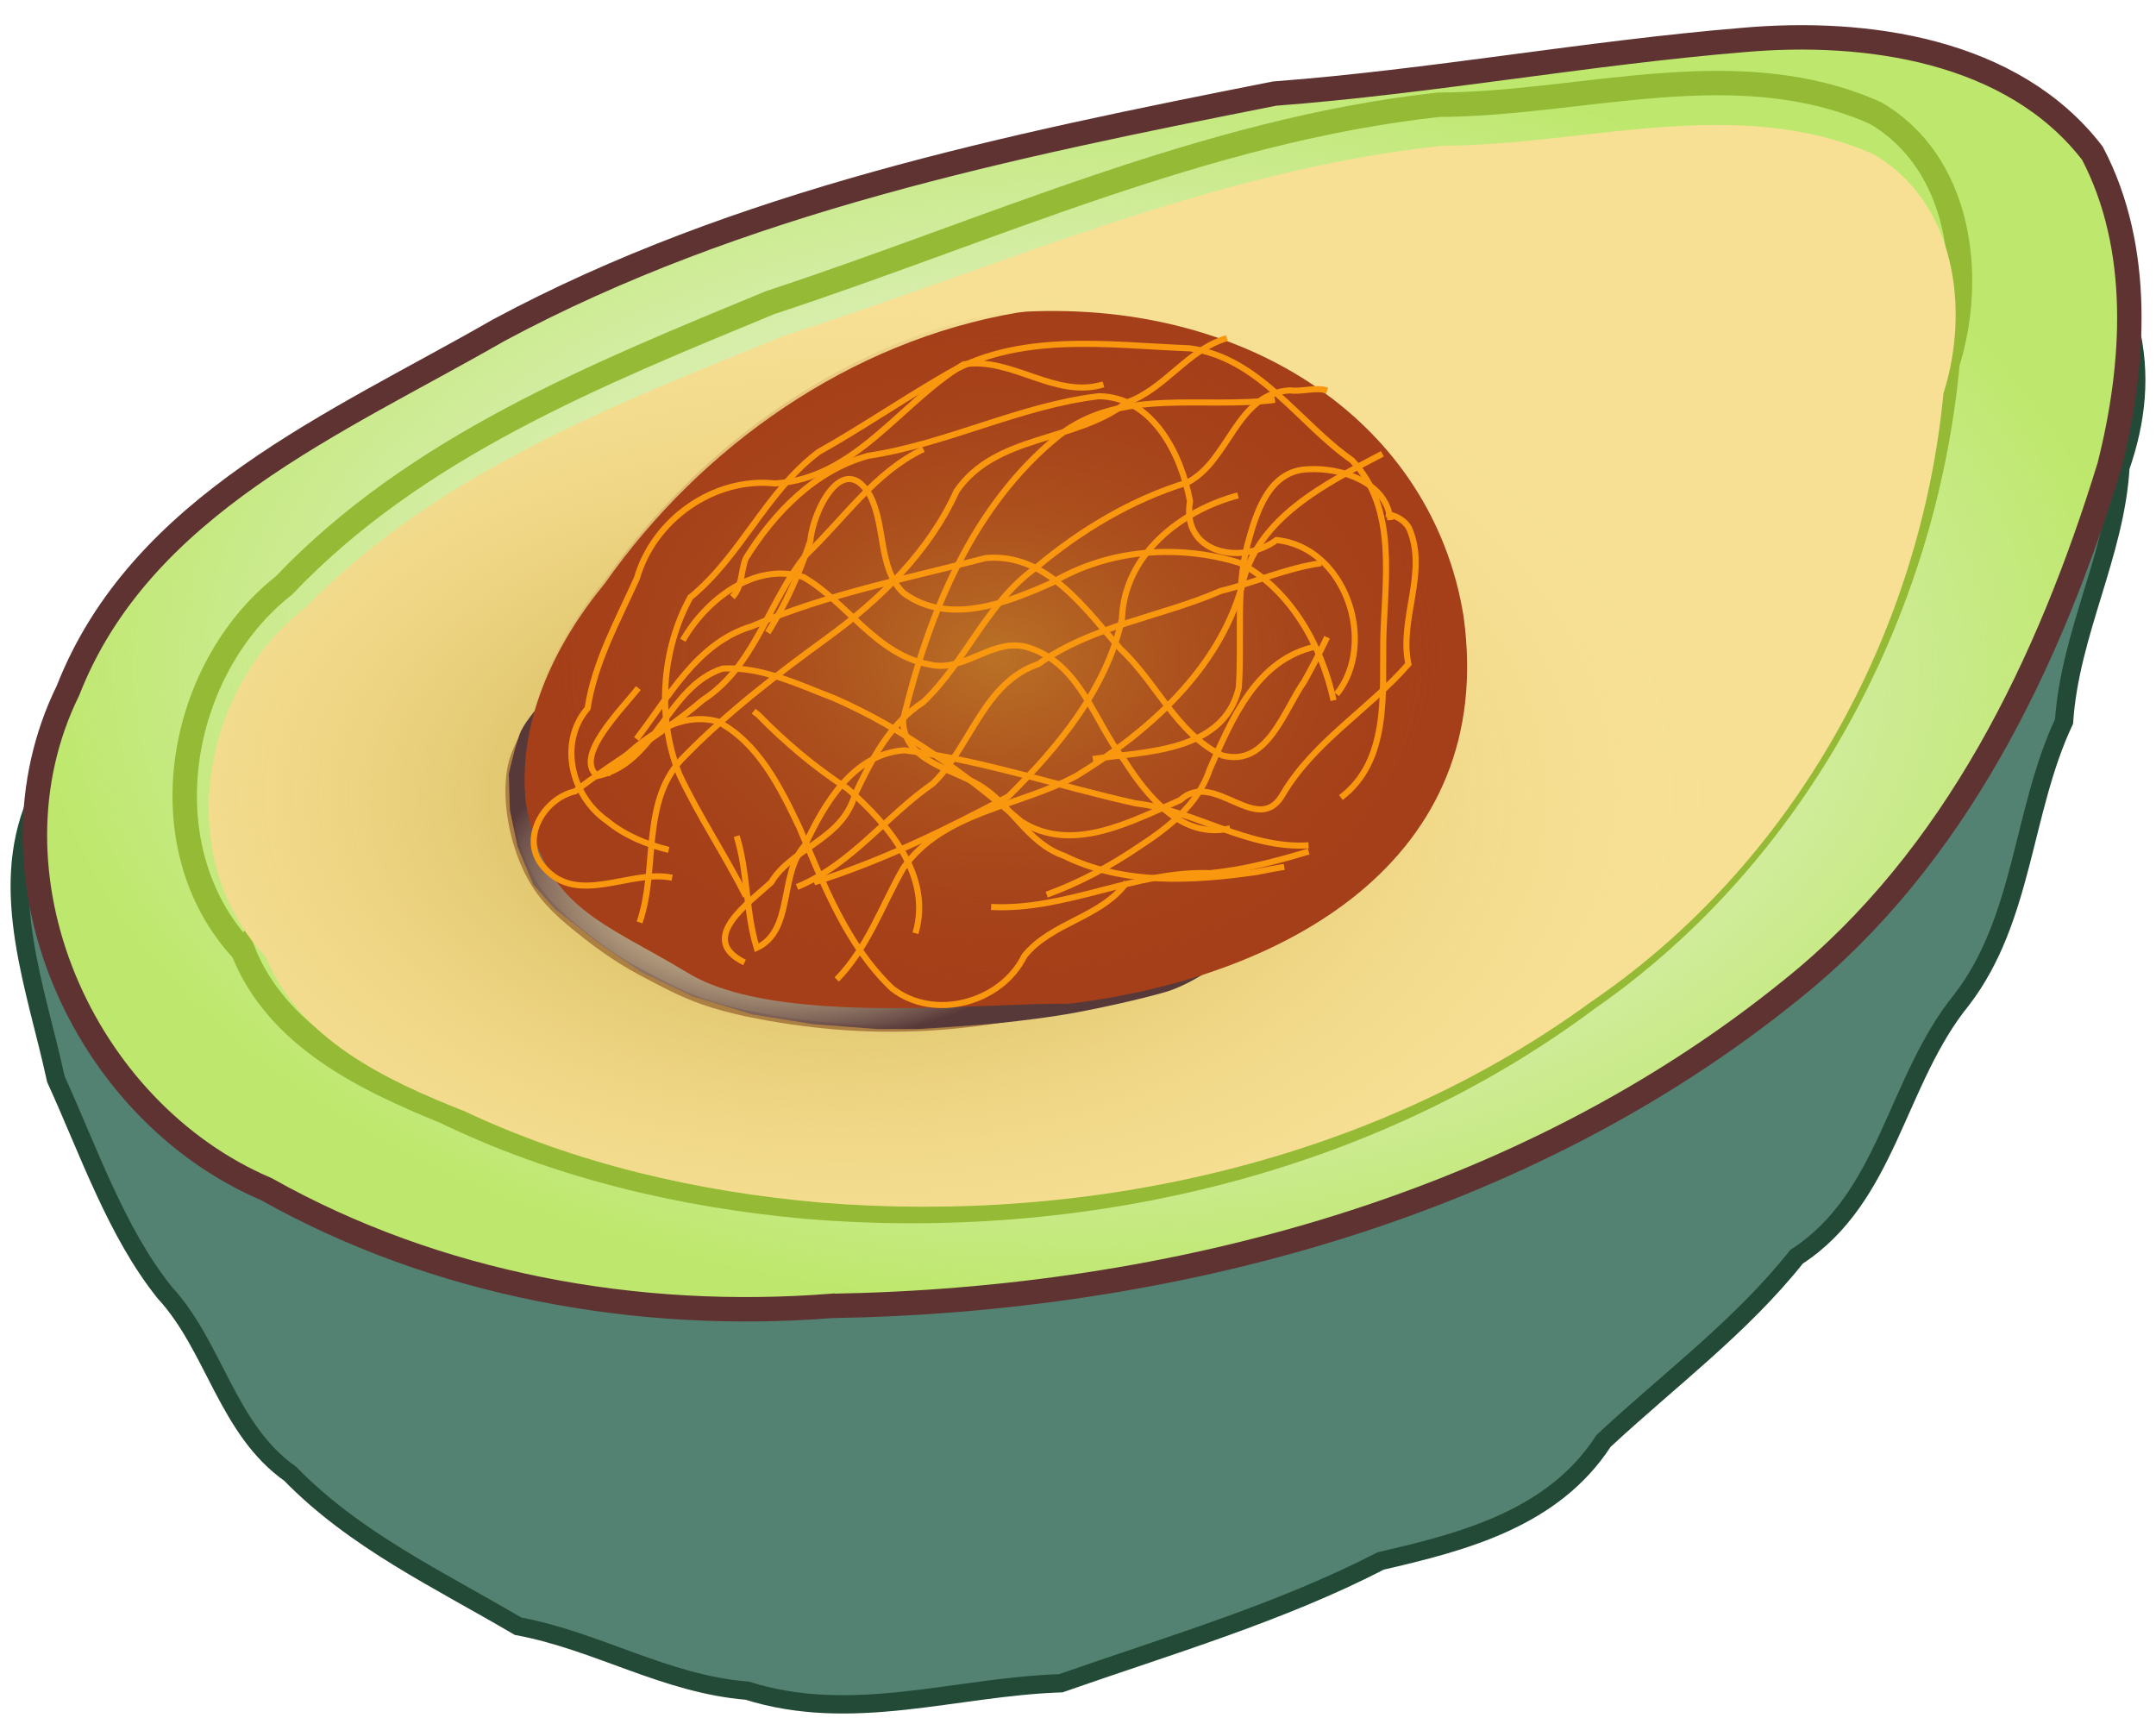 <?xml version="1.0" encoding="UTF-8" standalone="no"?>
<!-- Created with Inkscape (http://www.inkscape.org/) -->
<svg
    xmlns:inkscape="http://www.inkscape.org/namespaces/inkscape"
    xmlns:rdf="http://www.w3.org/1999/02/22-rdf-syntax-ns#"
    xmlns="http://www.w3.org/2000/svg"
    xmlns:sodipodi="http://sodipodi.sourceforge.net/DTD/sodipodi-0.dtd"
    xmlns:cc="http://creativecommons.org/ns#"
    xmlns:xlink="http://www.w3.org/1999/xlink"
    xmlns:dc="http://purl.org/dc/elements/1.1/"
    id="svg2"
    sodipodi:docname="_svgclean2.svg"
    viewBox="0 0 353.21 282.45"
    sodipodi:version="0.32"
    version="1.0"
    inkscape:output_extension="org.inkscape.output.svg.inkscape"
    inkscape:version="0.48.3.1 r9886"
  >
  <defs
      id="defs4"
    >
    <pattern
        id="oldpaint_bitmap"
        height="256"
        width="256"
        patternUnits="userSpaceOnUse"
        patternTransform="translate(-61.964 -87.235)"
        inkscape:stockid="Old paint (bitmap)"
        inkscape:collect="always"
    />
    <filter
        id="filter4898"
        inkscape:collect="always"
        color-interpolation-filters="sRGB"
      >
      <feGaussianBlur
          id="feGaussianBlur4900"
          stdDeviation="4.836"
          inkscape:collect="always"
      />
    </filter
    >
    <filter
        id="filter4910"
        inkscape:collect="always"
        color-interpolation-filters="sRGB"
      >
      <feGaussianBlur
          id="feGaussianBlur4912"
          stdDeviation="4.771"
          inkscape:collect="always"
      />
    </filter
    >
    <filter
        id="filter4918"
        inkscape:collect="always"
        color-interpolation-filters="sRGB"
      >
      <feGaussianBlur
          id="feGaussianBlur4920"
          stdDeviation="0.699"
          inkscape:collect="always"
      />
    </filter
    >
    <filter
        id="filter4922"
        inkscape:collect="always"
        color-interpolation-filters="sRGB"
      >
      <feGaussianBlur
          id="feGaussianBlur4924"
          stdDeviation="0.723"
          inkscape:collect="always"
      />
    </filter
    >
    <filter
        id="filter5230"
        inkscape:collect="always"
        color-interpolation-filters="sRGB"
      >
      <feGaussianBlur
          id="feGaussianBlur5232"
          stdDeviation="1.918"
          inkscape:collect="always"
      />
    </filter
    >
    <filter
        id="filter5234"
        inkscape:collect="always"
        color-interpolation-filters="sRGB"
      >
      <feGaussianBlur
          id="feGaussianBlur5236"
          stdDeviation="1.918"
          inkscape:collect="always"
      />
    </filter
    >
    <filter
        id="filter5238"
        height="1.273"
        width="1.081"
        color-interpolation-filters="sRGB"
        y="-.137"
        x="-.04"
        inkscape:collect="always"
      >
      <feGaussianBlur
          id="feGaussianBlur5240"
          stdDeviation="1.918"
          inkscape:collect="always"
      />
    </filter
    >
    <filter
        id="filter5242"
        height="1.276"
        width="1.097"
        color-interpolation-filters="sRGB"
        y="-.138"
        x="-.049"
        inkscape:collect="always"
      >
      <feGaussianBlur
          id="feGaussianBlur5244"
          stdDeviation="1.918"
          inkscape:collect="always"
      />
    </filter
    >
    <filter
        id="filter5246"
        height="1.908"
        width="1.174"
        color-interpolation-filters="sRGB"
        y="-.454"
        x="-.087"
        inkscape:collect="always"
      >
      <feGaussianBlur
          id="feGaussianBlur5248"
          stdDeviation="1.918"
          inkscape:collect="always"
      />
    </filter
    >
    <filter
        id="filter5250"
        height="1.246"
        width="1.327"
        color-interpolation-filters="sRGB"
        y="-.123"
        x="-.164"
        inkscape:collect="always"
      >
      <feGaussianBlur
          id="feGaussianBlur5252"
          stdDeviation="1.918"
          inkscape:collect="always"
      />
    </filter
    >
    <filter
        id="filter5254"
        height="1.221"
        width="1.204"
        color-interpolation-filters="sRGB"
        y="-.11"
        x="-.102"
        inkscape:collect="always"
      >
      <feGaussianBlur
          id="feGaussianBlur5256"
          stdDeviation="1.918"
          inkscape:collect="always"
      />
    </filter
    >
    <filter
        id="filter5258"
        inkscape:collect="always"
        color-interpolation-filters="sRGB"
      >
      <feGaussianBlur
          id="feGaussianBlur5260"
          stdDeviation="1.918"
          inkscape:collect="always"
      />
    </filter
    >
    <filter
        id="filter5262"
        inkscape:collect="always"
        color-interpolation-filters="sRGB"
      >
      <feGaussianBlur
          id="feGaussianBlur5264"
          stdDeviation="1.918"
          inkscape:collect="always"
      />
    </filter
    >
    <filter
        id="filter5266"
        inkscape:collect="always"
        color-interpolation-filters="sRGB"
      >
      <feGaussianBlur
          id="feGaussianBlur5268"
          stdDeviation="1.918"
          inkscape:collect="always"
      />
    </filter
    >
    <filter
        id="filter5270"
        inkscape:collect="always"
        color-interpolation-filters="sRGB"
      >
      <feGaussianBlur
          id="feGaussianBlur5272"
          stdDeviation="1.918"
          inkscape:collect="always"
      />
    </filter
    >
    <filter
        id="filter5274"
        inkscape:collect="always"
        color-interpolation-filters="sRGB"
      >
      <feGaussianBlur
          id="feGaussianBlur5276"
          stdDeviation="1.918"
          inkscape:collect="always"
      />
    </filter
    >
    <filter
        id="filter5278"
        inkscape:collect="always"
        color-interpolation-filters="sRGB"
      >
      <feGaussianBlur
          id="feGaussianBlur5280"
          stdDeviation="1.918"
          inkscape:collect="always"
      />
    </filter
    >
    <filter
        id="filter5282"
        inkscape:collect="always"
        color-interpolation-filters="sRGB"
      >
      <feGaussianBlur
          id="feGaussianBlur5284"
          stdDeviation="1.918"
          inkscape:collect="always"
      />
    </filter
    >
    <filter
        id="filter5286"
        inkscape:collect="always"
        color-interpolation-filters="sRGB"
      >
      <feGaussianBlur
          id="feGaussianBlur5288"
          stdDeviation="1.918"
          inkscape:collect="always"
      />
    </filter
    >
    <filter
        id="filter5290"
        height="1.247"
        width="1.098"
        color-interpolation-filters="sRGB"
        y="-.123"
        x="-.049"
        inkscape:collect="always"
      >
      <feGaussianBlur
          id="feGaussianBlur5292"
          stdDeviation="1.918"
          inkscape:collect="always"
      />
    </filter
    >
    <filter
        id="filter5294"
        height="1.214"
        width="1.102"
        color-interpolation-filters="sRGB"
        y="-.107"
        x="-.051"
        inkscape:collect="always"
      >
      <feGaussianBlur
          id="feGaussianBlur5296"
          stdDeviation="1.918"
          inkscape:collect="always"
      />
    </filter
    >
    <filter
        id="filter5298"
        inkscape:collect="always"
        color-interpolation-filters="sRGB"
      >
      <feGaussianBlur
          id="feGaussianBlur5300"
          stdDeviation="1.918"
          inkscape:collect="always"
      />
    </filter
    >
    <filter
        id="filter5302"
        inkscape:collect="always"
        color-interpolation-filters="sRGB"
      >
      <feGaussianBlur
          id="feGaussianBlur5304"
          stdDeviation="1.918"
          inkscape:collect="always"
      />
    </filter
    >
    <filter
        id="filter5306"
        inkscape:collect="always"
        color-interpolation-filters="sRGB"
      >
      <feGaussianBlur
          id="feGaussianBlur5308"
          stdDeviation="1.918"
          inkscape:collect="always"
      />
    </filter
    >
    <filter
        id="filter5450"
        inkscape:collect="always"
        color-interpolation-filters="sRGB"
      >
      <feGaussianBlur
          id="feGaussianBlur5452"
          stdDeviation="0.755"
          inkscape:collect="always"
      />
    </filter
    >
    <radialGradient
        id="radialGradient5500"
        gradientUnits="userSpaceOnUse"
        cy="530.11"
        cx="261.63"
        gradientTransform="matrix(1 0 0 .607 -68.69 275.69)"
        r="171.56"
        inkscape:collect="always"
      >
      <stop
          id="stop4744"
          style="stop-color:#badb7c;stop-opacity:0"
          offset="0"
      />
      <stop
          id="stop4746"
          style="stop-color:#bee86d"
          offset="1"
      />
    </radialGradient
    >
    <radialGradient
        id="radialGradient5502"
        gradientUnits="userSpaceOnUse"
        cy="541.86"
        cx="196.98"
        gradientTransform="matrix(1 0 0 .635 -2.02 74.634)"
        r="145.42"
        inkscape:collect="always"
      >
      <stop
          id="stop4770"
          style="stop-color:#c0a037"
          offset="0"
      />
      <stop
          id="stop4772"
          style="stop-color:#f7e094;stop-opacity:0"
          offset="1"
      />
    </radialGradient
    >
    <radialGradient
        id="radialGradient5504"
        gradientUnits="userSpaceOnUse"
        cy="589.04"
        cx="334.2"
        gradientTransform="matrix(1 0 0 .551 0 263.01)"
        r="48.482"
        inkscape:collect="always"
      >
      <stop
          id="stop5444"
          style="stop-color:#ffffff;stop-opacity:0"
          offset="0"
      />
      <stop
          id="stop5446"
          style="stop-color:#583939"
          offset="1"
      />
    </radialGradient
    >
    <radialGradient
        id="radialGradient5506"
        gradientUnits="userSpaceOnUse"
        cy="437.18"
        cx="579.32"
        gradientTransform="matrix(1 0 0 .74 531.35 74.942)"
        r="77.204"
        inkscape:collect="always"
      >
      <stop
          id="stop4938"
          style="stop-color:#ba7226"
          offset="0"
      />
      <stop
          id="stop4940"
          style="stop-color:#a53f19;stop-opacity:0"
          offset="1"
      />
    </radialGradient
    >
  </defs
  >
  <sodipodi:namedview
      id="base"
      bordercolor="#666666"
      inkscape:pageshadow="2"
      inkscape:window-y="0"
      pagecolor="#ffffff"
      inkscape:window-height="766"
      inkscape:window-maximized="0"
      inkscape:zoom="1.4"
      inkscape:window-x="0"
      showgrid="false"
      borderopacity="1.0"
      inkscape:current-layer="layer1"
      inkscape:cx="181.64533"
      inkscape:cy="127.74516"
      inkscape:window-width="681"
      inkscape:pageopacity="0.0"
      inkscape:document-units="px"
  />
  <g
      id="layer1"
      inkscape:label="Camada 1"
      inkscape:groupmode="layer"
      transform="translate(-4.117 -1.994)"
    >
    <g
        id="g5457"
        transform="translate(-201.1 -441.43)"
      >
      <g
          id="g4704"
        >
        <path
            id="path4694"
            style="fill-rule:evenodd;fill:#5c8f7e"
            inkscape:connector-curvature="0"
            d="m210.89 577.18 0.179 8.75 1.964 8.571 2.857 9.464 5.357 10.357 8.214 11.607 8.75 6.964 9.643 4.643 12.5 6.429 19.464 7.5 25.357 4.643 19.464 1.607 17.857-0.179 23.75-1.786 25.179-3.036 18.393-3.929 22.679-6.25 25-10.893 23.036-12.679 23.75-17.679 13.571-14.464 11.25-16.071 11.607-23.75 8.393-21.607 3.214-11.964 1.607-14.107 1.25 3.571 0.357 8.036-2.321 7.321-2.143 11.429-3.036 11.25-3.393 9.821-1.429 7.5 0.179 3.929-3.571 10.179-4.107 15-4.286 11.786-10.357 16.607-8.214 17.143-6.429 10.536-6.607 6.071-18.036 17.5-11.964 11.071-5.536 6.25-7.321 5.893-15.357 5.893-10 2.857-23.571 10.357-27.321 9.286-10.714 0.893-25.179 3.214-12.143-1.25-7.857-1.786-15.357-3.75-14.286-5-4.464-0.893l-15.16-8.38-15.54-9.82-10.89-10.18-4.464-4.286-7.321-15-3.036-4.286-6.607-8.929-7.5-16.607-6.429-12.857-2.321-12.857-3.214-13.393 0.714-11.25 1.964-5z"
        />
        <path
            id="path3188"
            style="opacity:.1"
            inkscape:connector-curvature="0"
            d="m210.89 577.18 0.179 8.75 1.964 8.571 2.857 9.464 5.357 10.357 8.214 11.607 8.75 6.964 9.643 4.643 12.5 6.429 19.464 7.5 25.357 4.643 19.464 1.607 17.857-0.179 23.75-1.786 25.179-3.036 18.393-3.929 22.679-6.25 25-10.893 23.036-12.679 23.75-17.679 13.571-14.464 11.25-16.071 11.607-23.75 8.393-21.607 3.214-11.964 1.607-14.107 1.25 3.571 0.357 8.036-2.321 7.321-2.143 11.429-3.036 11.25-3.393 9.821-1.429 7.5 0.179 3.929-3.571 10.179-4.107 15-4.286 11.786-10.357 16.607-8.214 17.143-6.429 10.536-6.607 6.071-18.036 17.5-11.964 11.071-5.536 6.25-7.321 5.893-15.357 5.893-10 2.857-23.571 10.357-27.321 9.286-10.714 0.893-25.179 3.214-12.143-1.25-7.857-1.786-15.357-3.75-14.286-5-4.464-0.893l-15.16-8.38-15.54-9.82-10.89-10.18-4.464-4.286-7.321-15-3.036-4.286-6.607-8.929-7.5-16.607-6.429-12.857-2.321-12.857-3.214-13.393 0.714-11.25 1.964-5z"
        />
      </g
      >
      <path
          id="path2396"
          inkscape:connector-curvature="0"
          sodipodi:nodetypes="cccsccccc"
          style="stroke:#000000;stroke-width:2;fill:none"
          d="m389.29 480.93c36.859-1.708 66.58 18.485 71.63 49.932 5.545 40.065-29.326 59.189-64.666 63.461-14.47-0.212-47.824 3.739-62.321-5-14.366-8.66-23.438-10.572-26.61-27.749-1.503-13.332 4.65-26.099 12.935-36.144 15.842-22.533 40.222-39.675 67.594-44.333l1.439-0.166z"
      />
      <g
          id="g4760"
          transform="translate(189.91 -44.447)"
        >
        <path
            id="path4698"
            style="fill-rule:evenodd;fill:#ffffff"
            inkscape:connector-curvature="0"
            d="m151.87 701.24c55.791-0.929 113.4-16.259 157.31-51.846 26.809-21.456 42.178-53.581 52.05-85.736 4.208-16.616 5.387-35.693-2.779-51.249-13.082-17.014-37.158-20.338-57.232-18.552-25.665 2.12-51.092 6.835-76.744 8.778-43.433 8.592-87.824 17.668-127.15 38.786-26.462 15.215-58.593 28.529-70.531 59.011-14.818 30.153 2.333 68.83 32.503 81.68 27.909 15.697 60.814 21.627 92.572 19.128z"
        />
        <path
            id="path4740"
            style="fill-rule:evenodd;fill:url(#radialGradient5500)"
            inkscape:connector-curvature="0"
            d="m151.87 701.24c55.791-0.929 113.4-16.259 157.31-51.846 26.809-21.456 42.178-53.581 52.05-85.736 4.208-16.616 5.387-35.693-2.779-51.249-13.082-17.014-37.158-20.338-57.232-18.552-25.665 2.12-51.092 6.835-76.744 8.778-43.433 8.592-87.824 17.668-127.15 38.786-26.462 15.215-58.593 28.529-70.531 59.011-14.818 30.153 2.333 68.83 32.503 81.68 27.909 15.697 60.814 21.627 92.572 19.128z"
        />
      </g
      >
      <path
          id="path2408"
          inkscape:connector-curvature="0"
          sodipodi:nodetypes="cccccccccccccc"
          style="fill-opacity:0;filter:url(#filter4922);stroke:#234a36;stroke-width:3"
          d="m211.07 574.86c-6.201 14.638 0.146 30.684 3.299 45.347 5.385 11.79 9.911 25.107 17.821 34.957 8.193 8.875 10.206 22.381 20.582 29.708 10.636 10.9 24.237 17.269 37.31 24.96 13.009 2.418 24.08 9.465 37.543 10.56 17.272 5.427 33.962-0.627 51.386-1.216 17.408-6.101 36.034-11.57 52.396-20.036 13.797-3.173 28.291-7.001 36.511-19.657 10.67-9.942 22.505-18.704 31.631-30.183 14.96-9.701 16.235-28.818 27.064-42.124 10.147-13.233 9.86-30.897 16.752-45.566 0.973-14.494 8.404-27.398 9.233-41.639 2.622-7.547 3.492-15.151 1.507-23.147"
      />
      <path
          id="path2412"
          style="filter:url(#filter4898);stroke:#95bb36;stroke-width:4;fill:none"
          inkscape:connector-curvature="0"
          d="m245 599.15c-15.808-16.942-10.814-46.016 6.733-59.813 21.551-22.678 51.321-34.629 79.655-46.34 36.108-11.862 71.387-28.248 109.5-32.412 23.744-0.091 48.866-8.793 71.621 1.377 13.911 8.153 16.201 26.74 11.773 40.931-3.829 40.93-24.899 80.455-58.918 104.11-36.23 27.087-83.144 37.796-127.84 34.12-20.539-1.826-40.866-6.617-59.466-15.621-13.16-5.34-27.49-12.29-33.05-26.36z"
      />
      <path
          id="path2403"
          style="filter:url(#filter4918);stroke:#603333;stroke-width:4;fill:none"
          inkscape:connector-curvature="0"
          d="m341.43 657.36c55.791-0.929 113.4-16.259 157.31-51.846 26.809-21.456 42.178-53.581 52.05-85.736 4.208-16.616 5.387-35.693-2.779-51.249-13.082-17.014-37.158-20.338-57.232-18.552-25.665 2.12-51.092 6.835-76.744 8.778-43.433 8.592-87.824 17.668-127.15 38.786-26.462 15.215-58.593 28.529-70.531 59.011-14.818 30.153 2.333 68.83 32.503 81.68 27.909 15.697 60.814 21.627 92.572 19.128z"
      />
      <g
          id="g4776"
          style="filter:url(#filter4910)"
          transform="matrix(.984 0 0 0.959 151.41 172.08)"
        >
        <path
            id="path4700"
            style="fill-rule:evenodd;fill:#f7e094"
            inkscape:connector-curvature="0"
            d="m98.963 446.41c-15.808-16.942-10.814-46.016 6.733-59.813 21.551-22.678 51.321-34.629 79.655-46.34 36.108-11.862 71.387-28.248 109.5-32.412 23.744-0.091 48.866-8.793 71.621 1.377 13.911 8.153 16.201 26.74 11.773 40.931-3.829 40.93-24.899 80.455-58.918 104.11-36.23 27.087-83.144 37.796-127.84 34.12-20.539-1.826-40.866-6.617-59.466-15.621-13.162-5.326-27.493-12.275-33.054-26.349z"
        />
        <path
            id="path4766"
            style="fill-rule:evenodd;fill:url(#radialGradient5502)"
            inkscape:connector-curvature="0"
            d="m98.963 446.41c-15.808-16.942-10.814-46.016 6.733-59.813 21.551-22.678 51.321-34.629 79.655-46.34 36.108-11.862 71.387-28.248 109.5-32.412 23.744-0.091 48.866-8.793 71.621 1.377 13.911 8.153 16.201 26.74 11.773 40.931-3.829 40.93-24.899 80.455-58.918 104.11-36.23 27.087-83.144 37.796-127.84 34.12-20.539-1.826-40.866-6.617-59.466-15.621-13.162-5.326-27.493-12.275-33.054-26.349z"
        />
      </g
      >
      <g
          id="g5454"
          style="stroke:#ac8043"
        >
        <path
            id="path5436"
            sodipodi:nodetypes="cczzsscc"
            style="filter:url(#filter5450);stroke:#ac8043;stroke-width:1px;fill:none"
            inkscape:connector-curvature="0"
            d="m293.84 559.24c-1.94 2.931-4.575 6.916-5.07 10.422-0.8 5.129 0.45 11.054 2.241 15.212 1.791 4.158 3.978 6.734 7.415 9.629 3.437 2.895 7.471 5.926 11.729 8.173 0.112 0.059 0.224 0.118 0.335 0.177 5.306 2.807 8.875 4.842 16.953 6.572 19.877 4.136 37.786 3.093 57.468-2.506"
        />
      </g
      >
      <path
          id="path5440"
          inkscape:connector-curvature="0"
          sodipodi:nodetypes="cczcccccccccccczzccc"
          style="fill-rule:evenodd;fill:url(#radialGradient5504)"
          d="m294.64 558.61-0.893 0.179s-2.285 2.57-3.125 4.286c-0.84 1.716-2.054 7.143-2.054 7.143l0.179 5.893 1.25 5.982 2.589 6.25 3.482 3.929 7.054 5.536 7.232 4.911 8.304 3.929 9.732 2.946 10 1.607 10.625 0.804h6.607s9.445-0.576 13.304-0.982c3.859-0.406 8.319-0.95 12.411-1.696 4.092-0.747 10.746-2.213 14.821-3.393 4.075-1.18 8.661-4.554 8.661-4.554l-110.18-42.77z"
      />
      <g
          id="g5408"
          transform="translate(-190.41 155.06)"
        >
        <path
            id="path4702"
            sodipodi:nodetypes="cccsccccc"
            style="fill-rule:evenodd;fill:#a53f19"
            inkscape:connector-curvature="0"
            d="m563.77 339.41c36.859-1.708 66.58 18.485 71.63 49.932 5.545 40.065-29.326 59.189-64.666 63.461-14.47-0.212-47.824 3.739-62.321-5-14.366-8.66-23.438-10.572-26.61-27.749-1.503-13.332 4.65-26.099 12.935-36.144 15.842-22.533 40.222-39.675 67.594-44.333l1.439-0.166z"
        />
        <path
            id="path5377"
            sodipodi:nodetypes="cccsccccc"
            style="opacity:.211;fill-rule:evenodd;fill:url(#oldpaint_bitmap)"
            inkscape:connector-curvature="0"
            d="m563.77 339.41c36.859-1.708 66.58 18.485 71.63 49.932 5.545 40.065-29.326 59.189-64.666 63.461-14.47-0.212-47.824 3.739-62.321-5-14.366-8.66-23.438-10.572-26.61-27.749-1.503-13.332 4.65-26.099 12.935-36.144 15.842-22.533 40.222-39.675 67.594-44.333l1.439-0.166z"
        />
        <g
            id="g5352"
            transform="translate(-551.9 -2.505)"
          >
          <path
              id="path4926"
              inkscape:connector-curvature="0"
              sodipodi:nodetypes="cccsccccc"
              style="fill-rule:evenodd;fill:url(#radialGradient5506)"
              d="m1115.7 341.29c36.859-1.708 66.58 18.485 71.63 49.932 5.545 40.065-29.326 59.189-64.666 63.461-14.47-0.212-47.824 3.739-62.321-5-14.366-8.66-23.438-10.572-26.61-27.749-1.504-13.332 4.65-26.099 12.934-36.144 15.842-22.533 40.222-39.675 67.594-44.333l1.439-0.166z"
          />
          <path
              id="path4944"
              style="filter:url(#filter5306);stroke:#f9970f;stroke-width:1px;fill:none"
              inkscape:connector-curvature="0"
              d="m1069.5 448.54c-7.881-3.854 0.716-9.756 4.376-13.132 3.272-5.569 11.653-6.959 13.697-14.351 2.72-5.72 5.72-11.623 11.206-15.174 7.006-6.648 10.454-16.352 18.498-22.048 7.292-6.11 15.692-11.159 24.788-13.928 6.91-3.577 7.952-14.577 16.786-15.091 2.05 0.287 4.116-0.584 6.109 0.031"
          />
          <path
              id="path4946"
              style="filter:url(#filter5302);stroke:#f9970f;stroke-width:1px;fill:none"
              inkscape:connector-curvature="0"
              d="m1052.3 441.98c3.107-8.918 0.049-20.155 7.49-27.334 7.088-7.234 15.175-13.395 23.365-19.347 8.659-6.335 16.602-14.072 21.082-23.977 6.414-9.351 19.439-7.983 27.833-14.494 6.301-2.193 9.987-8.683 16.447-10.559"
          />
          <path
              id="path4948"
              style="filter:url(#filter5298);stroke:#f9970f;stroke-width:1px;fill:none"
              inkscape:connector-curvature="0"
              d="m1174 365.21c-9.318 4.915-20.671 10.471-23.05 21.806-3.89 13.645-15.26 23.714-26.989 30.899-9.388 5.131-21.962 5.835-28.488 15.224-3.485 6.131-5.839 13.063-10.872 18.187"
          />
          <path
              id="path4950"
              style="filter:url(#filter5294);stroke:#f9970f;stroke-width:1px;fill:none"
              inkscape:connector-curvature="0"
              d="m1059.4 395.76c3.771-6.619 11.762-12.88 19.731-10.36 7.239 4.164 11.952 12.766 20.72 14.339 5.895 1.4 10.65-4.894 16.558-2.646 8.204 2.819 10.415 12.092 15.282 18.3 3.762 5.878 9.412 13.019 17.36 11.177"
          />
          <path
              id="path4952"
              style="filter:url(#filter5290);stroke:#f9970f;stroke-width:1px;fill:none"
              inkscape:connector-curvature="0"
              d="m1166 405.61c-1.962-8.983-7.029-18.166-15.41-22.539-10.169-3.13-21.573-2.204-30.774 3.287-7.404 3.308-16.978 7.061-24.317 1.616-4.153-4.064-2.828-10.944-5.456-15.964-4.412-7.497-9.371 2.681-9.751 7.418-1.745 5.265-4.008 10.374-6.974 15.07"
          />
          <path
              id="path4954"
              style="filter:url(#filter5286);stroke:#f9970f;stroke-width:1px;fill:none"
              inkscape:connector-curvature="0"
              d="m1047 417.73c4.558-4.809 10.875-10.587 18.051-8.684 6.667 3.44 10.298 10.783 13.402 17.308 3.996 9.322 7.734 19.3 15.208 26.424 6.869 5.393 17.884 2.395 21.677-5.296 4.434-5.546 12.592-6.263 16.767-12.073"
          />
          <path
              id="path4956"
              style="filter:url(#filter5282);stroke:#f9970f;stroke-width:1px;fill:none"
              inkscape:connector-curvature="0"
              d="m1166.5 404.6c6.768-8.498 1.388-24.154-9.849-25.254-5.808 4.213-15.618 2.182-14.171-6.372-1.409-7.604-6.059-17.082-14.93-17.198-12.977 1.549-24.863 7.812-37.743 9.753-8.758 2.37-15.469 9.364-20.12 16.841-0.794 2.079-0.543 4.611-2.182 6.32"
          />
          <path
              id="path4958"
              style="filter:url(#filter5278);stroke:#f9970f;stroke-width:1px;fill:none"
              inkscape:connector-curvature="0"
              d="m1052.1 403.59c-2.726 3.507-10.696 11.288-6.69 14.394 9.704-2.055 11.427-14.678 20.52-17.59 6.349-0.356 12.408 2.623 18.238 4.853 11.279 4.923 21.302 12.265 30.636 20.179 8.369 5.402 18.112-0.035 26.084-3.485 5.603-5.198 12.798 6.495 16.923-1.161 5.137-8.531 14.011-13.722 20.449-21.123-1.578-7.417 3.313-15.231 0.045-22.39-0.803-1.29-2.264-2.008-3.725-2.213"
          />
          <path
              id="path4960"
              style="filter:url(#filter5274);stroke:#f9970f;stroke-width:1px;fill:none"
              inkscape:connector-curvature="0"
              d="m1128.3 353.84c-7.94 2.426-15-4.566-22.913-3.277-10.373 6.275-17.749 18.723-30.871 19.506-10.024-1.087-19.891 5.914-22.638 15.505-3.115 6.928-6.916 13.727-8.091 21.333-4.843 5.669-2.632 14.407 3.195 18.443 2.922 2.407 6.461 3.842 10.101 4.757"
          />
          <path
              id="path4962"
              style="filter:url(#filter5270);stroke:#f9970f;stroke-width:1px;fill:none"
              inkscape:connector-curvature="0"
              d="m1080.9 435.41c11.084-3.489 21.567-8.604 31.798-14.058 8.203-8.067 16.073-17.6 18.628-29.033 0.339-10.527 9.553-17.77 19.022-20.296"
          />
          <path
              id="path4964"
              style="filter:url(#filter5266);stroke:#f9970f;stroke-width:1px;fill:none"
              inkscape:connector-curvature="0"
              d="m1156.4 356.37c-11.766 1.524-25.232-2.083-35.357 5.831-14.248 11.521-21.4 29.292-25.576 46.645 0.072 6.661 7.803 7.88 12.391 10.601 5.306 3.079 7.837 9.467 13.947 11.599 9.776 4.841 21.106 4.172 31.583 2.671 1.507-0.29 3.01-0.603 4.528-0.827"
          />
          <path
              id="path4966"
              style="filter:url(#filter5262);stroke:#f9970f;stroke-width:1px;fill:none"
              inkscape:connector-curvature="0"
              d="m1167.2 421.52c7.92-5.962 6.81-16.925 6.942-25.708 0.225-9.883 2.388-21.635-5.125-29.536-8.775-6.124-15.156-16.806-26.564-18.341-13.54-0.534-28.321-2.803-40.524 4.65-6.853 3.983-13.414 8.466-20.312 12.339-8.575 6.479-12.707 17.05-21.005 23.81-4.781 8.727-5.472 19.831-1.77 29.042 3.23 6.848 7.468 13.154 10.879 19.907"
          />
          <path
              id="path4968"
              style="filter:url(#filter5258);stroke:#f9970f;stroke-width:1px;fill:none"
              inkscape:connector-curvature="0"
              d="m1078.1 436.17c8.809-3.597 14.597-11.642 22.259-16.946 6.245-6.077 8.294-16.508 17.278-19.569 8.866-6.341 20.051-7.699 29.859-11.971 5.538-1.34 10.789-3.781 16.467-4.548"
          />
          <path
              id="path4970"
              style="filter:url(#filter5254);stroke:#f9970f;stroke-width:1px;fill:none"
              inkscape:connector-curvature="0"
              d="m1163.2 396.77c-9.739 2.001-13.89 11.93-17.456 20.069-1.933 5.866-6.805 9.596-11.771 12.824-4.667 3.151-9.666 5.846-14.967 7.766"
          />
          <path
              id="path4972"
              style="filter:url(#filter5250);stroke:#f9970f;stroke-width:1px;fill:none"
              inkscape:connector-curvature="0"
              d="m1097.5 443.75c2.802-9.406-4.551-17.982-11.176-23.716-5.301-3.45-10.093-7.494-14.539-12.024l-0.801-0.626"
          />
          <path
              id="path4974"
              style="filter:url(#filter5246);stroke:#f9970f;stroke-width:1px;fill:none"
              inkscape:connector-curvature="0"
              d="m1109.9 439.45c12.277 0.642 23.597-5.974 35.872-5.54 5.503-0.538 10.871-1.961 16.151-3.551"
          />
          <path
              id="path4976"
              style="filter:url(#filter5242);stroke:#f9970f;stroke-width:1px;fill:none"
              inkscape:connector-curvature="0"
              d="m1161.9 429.35c-9.993 0.643-18.603-5.72-28.334-6.88-12.624-2.788-25-7.059-37.833-8.686-8.396 0.525-13.169 8.76-16.35 15.582-4.262 4.659-1.786 13.975-7.888 16.778-1.83-5.962-1.426-12.355-3.287-18.31"
          />
          <path
              id="path4978"
              style="filter:url(#filter5238);stroke:#f9970f;stroke-width:1px;fill:none"
              inkscape:connector-curvature="0"
              d="m1051.8 411.93c5.352-6.923 9.889-15.754 18.876-18.455 12.266-5.263 25.45-7.849 38.306-11.179 10.007-0.94 16.328 8.346 22.169 14.948 5.874 5.456 9.128 13.81 16.616 17.385 7.349 1.975 10.099-7.4 13.397-12.075 1.343-2.385 2.607-4.815 3.773-7.291"
          />
          <path
              id="path4980"
              style="filter:url(#filter5234);stroke:#f9970f;stroke-width:1px;fill:none"
              inkscape:connector-curvature="0"
              d="m1098.8 364.45c-7.907 3.742-12.92 11.312-19.106 17.201-6.255 7.556-8.385 18.313-17.025 23.885-6.529 5.586-14.132 9.705-20.907 14.962-5.26 1.193-9.149 7.967-5.144 12.451 5.561 6.443 14.145 0.273 21.019 1.708"
          />
          <path
              id="path4982"
              style="filter:url(#filter5230);stroke:#f9970f;stroke-width:1px;fill:none"
              inkscape:connector-curvature="0"
              d="m1175.3 376.07c-0.534-6.192-8.098-8.663-13.458-8.326-6.51 0.171-8.57 7.266-9.966 12.432-1.952 7.67-0.837 15.656-1.412 23.422-2.532 10.574-15.399 10.335-23.904 11.616"
          />
        </g
        >
      </g
      >
    </g
    >
  </g
  >
</svg
>

